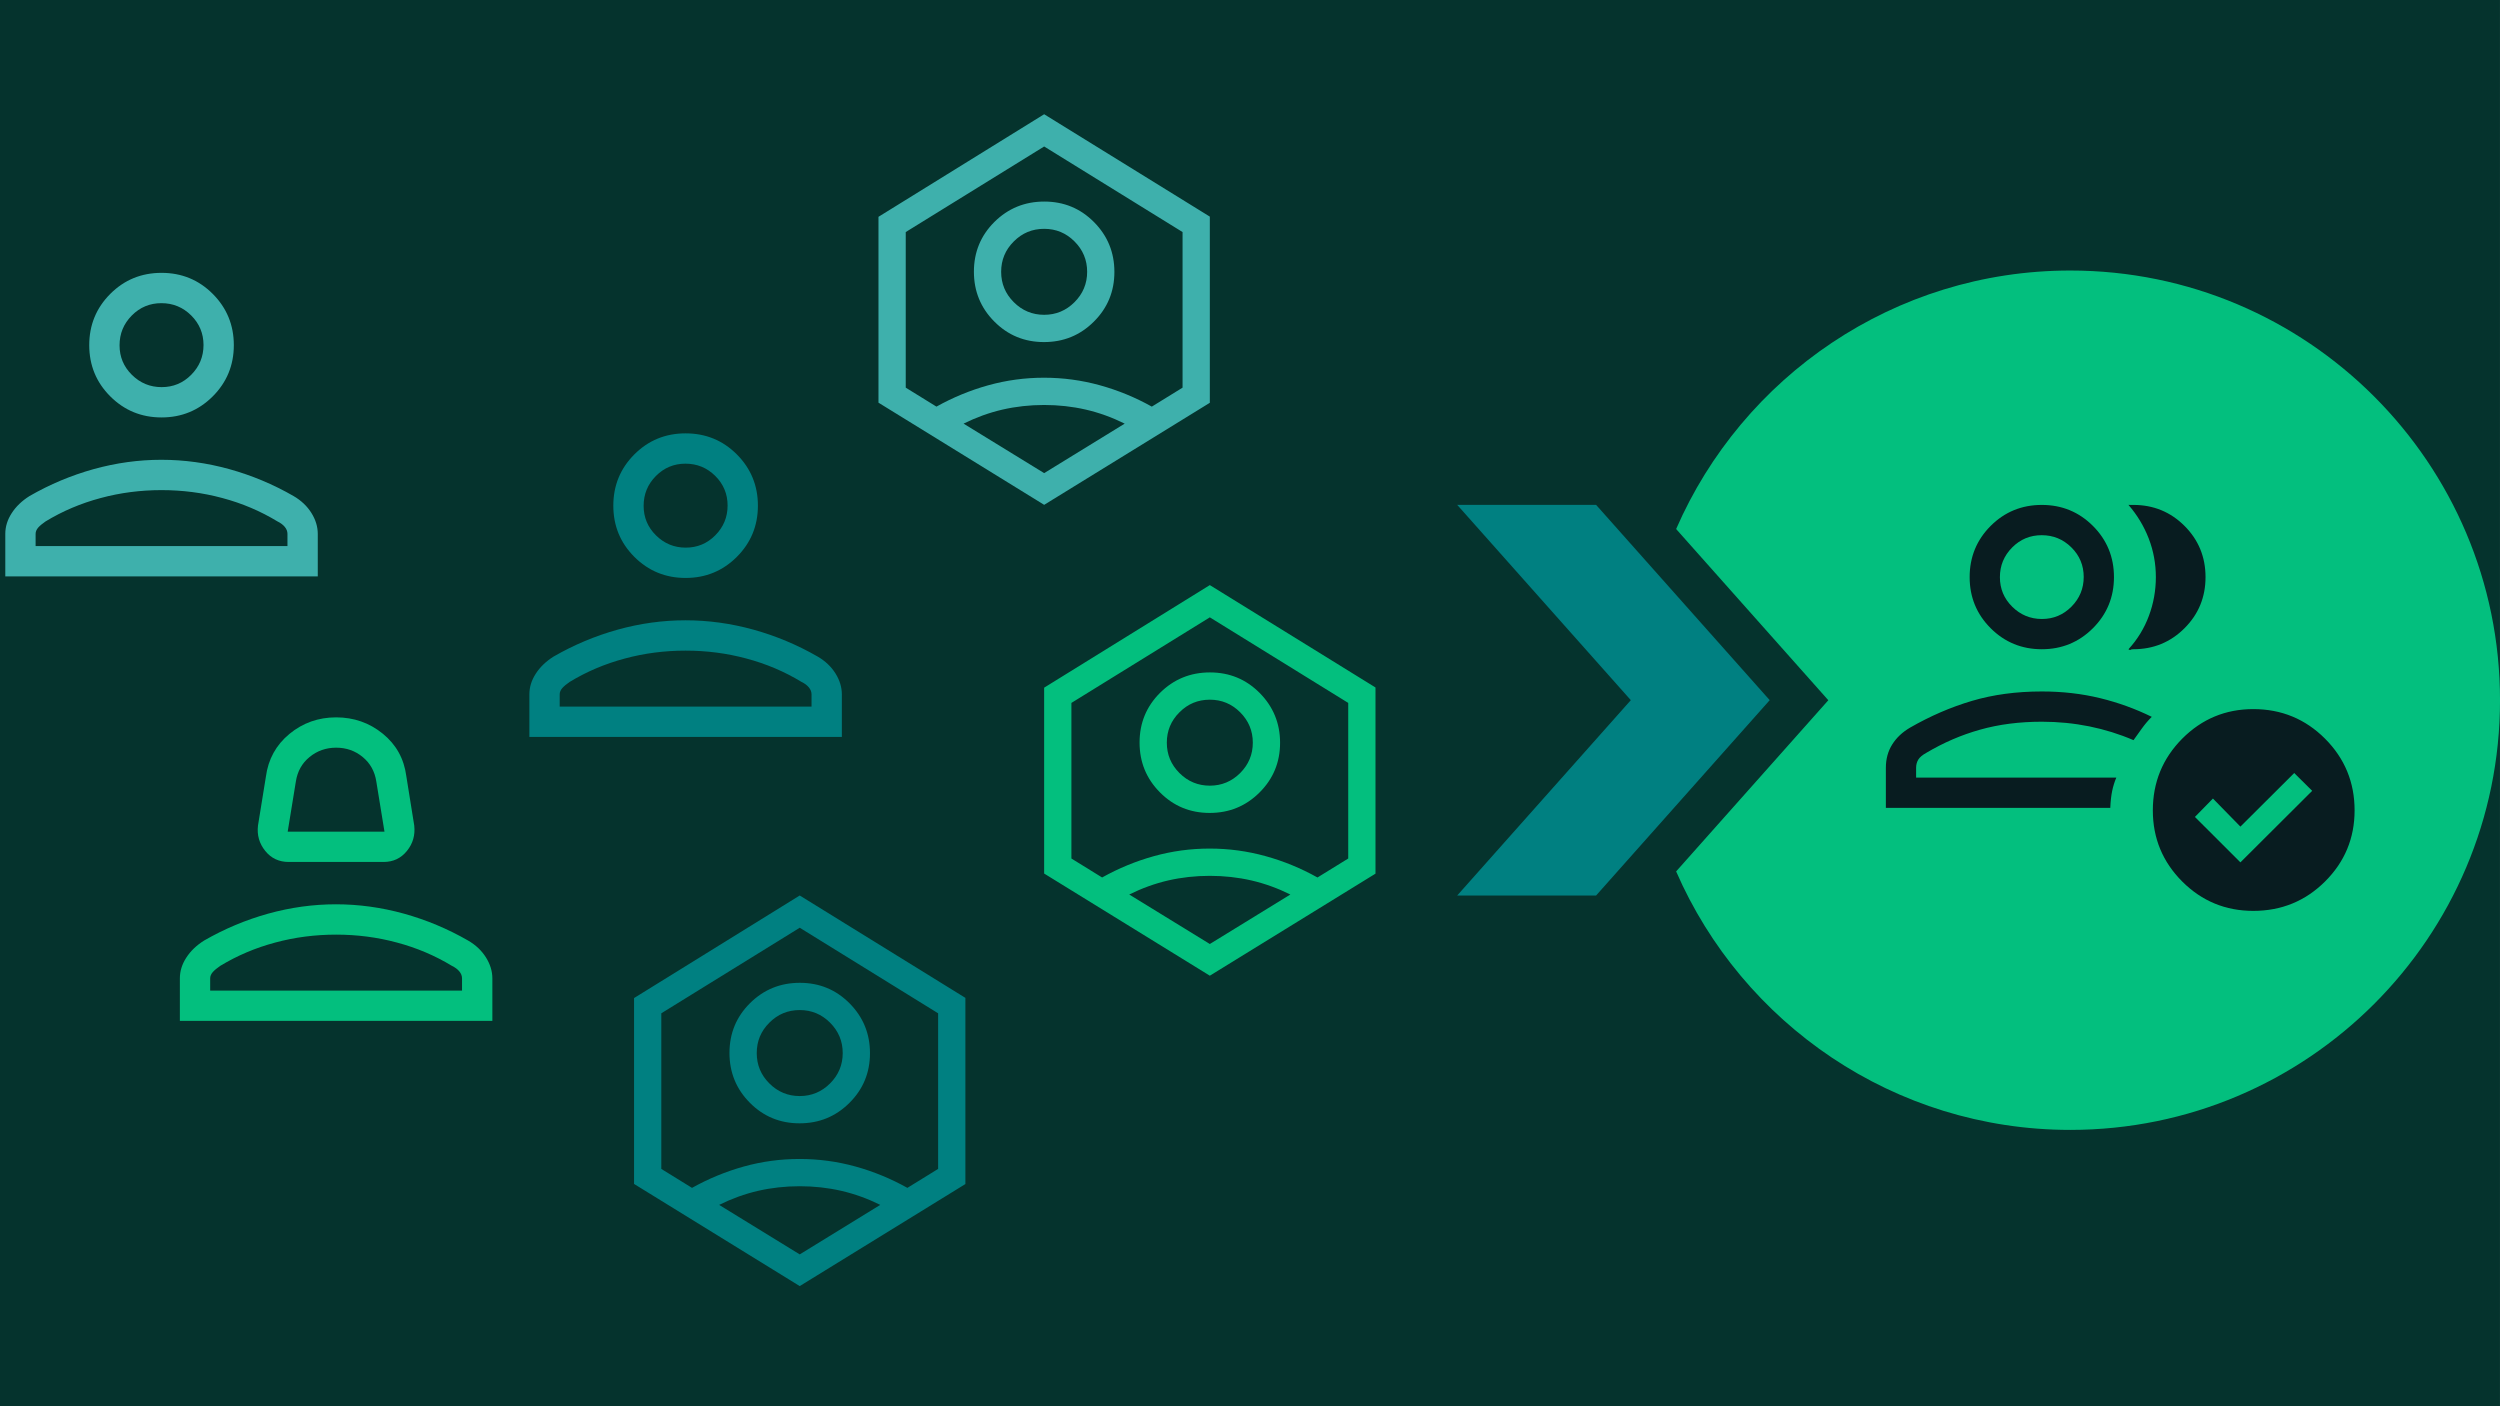 <?xml version="1.0" encoding="utf-8"?>
<svg xmlns="http://www.w3.org/2000/svg" fill="none" height="72" viewBox="0 0 128 72" width="128">
<rect x="0" y="0" width="128" height="72" fill="#808080" stroke="none"/>
<g clip-path="url(#clip0_10296_6942)">
<rect fill="white" height="72" transform="translate(-0.001)" width="128.002"/>
<path d="M127.999 0H-0.001V72H127.999V0Z" fill="#05332D"/>
<path d="M8.271 21.373C7.239 21.373 6.365 21.012 5.646 20.294C4.927 19.575 4.569 18.701 4.569 17.672C4.569 16.642 4.927 15.768 5.646 15.047C6.365 14.328 7.239 13.97 8.271 13.97C9.3 13.97 10.174 14.328 10.893 15.047C11.611 15.768 11.972 16.642 11.972 17.672C11.972 18.701 11.611 19.575 10.893 20.294C10.174 21.012 9.3 21.373 8.271 21.373ZM0.271 29.512V27.334C0.271 26.968 0.378 26.615 0.598 26.276C0.815 25.937 1.121 25.643 1.512 25.397C2.554 24.797 3.647 24.339 4.794 24.019C5.942 23.701 7.098 23.541 8.263 23.541C9.429 23.541 10.589 23.701 11.74 24.019C12.891 24.339 13.988 24.797 15.029 25.397C15.42 25.624 15.724 25.913 15.943 26.261C16.161 26.61 16.27 26.968 16.27 27.334V29.512H0.271ZM1.823 27.959H14.718V27.334C14.718 27.207 14.673 27.09 14.582 26.978C14.491 26.868 14.365 26.773 14.205 26.696C13.336 26.168 12.397 25.769 11.387 25.5C10.377 25.227 9.338 25.094 8.271 25.094C7.201 25.094 6.162 25.227 5.152 25.5C4.144 25.769 3.203 26.168 2.334 26.696C2.174 26.806 2.047 26.911 1.956 27.011C1.868 27.114 1.823 27.221 1.823 27.334V27.959ZM8.275 19.821C8.87 19.821 9.374 19.611 9.792 19.188C10.21 18.765 10.42 18.259 10.42 17.664C10.42 17.072 10.207 16.566 9.787 16.148C9.364 15.73 8.856 15.522 8.263 15.522C7.671 15.522 7.165 15.732 6.747 16.155C6.329 16.578 6.121 17.084 6.121 17.679C6.121 18.271 6.331 18.775 6.754 19.193C7.177 19.611 7.683 19.821 8.275 19.821Z" fill="#3EB0AC"/>
<path d="M35.103 29.591C34.072 29.591 33.198 29.23 32.479 28.512C31.76 27.793 31.402 26.919 31.402 25.89C31.402 24.86 31.76 23.986 32.479 23.265C33.198 22.546 34.072 22.188 35.103 22.188C36.133 22.188 37.007 22.546 37.726 23.265C38.444 23.986 38.805 24.86 38.805 25.89C38.805 26.919 38.444 27.793 37.726 28.512C37.007 29.23 36.133 29.591 35.103 29.591ZM27.104 37.73V35.552C27.104 35.186 27.211 34.833 27.431 34.494C27.648 34.155 27.954 33.861 28.345 33.615C29.387 33.016 30.48 32.557 31.627 32.237C32.775 31.919 33.931 31.759 35.096 31.759C36.262 31.759 37.422 31.919 38.573 32.237C39.724 32.557 40.821 33.016 41.862 33.615C42.253 33.842 42.557 34.131 42.776 34.479C42.994 34.828 43.103 35.186 43.103 35.552V37.73H27.104ZM28.656 36.177H41.551V35.552C41.551 35.425 41.506 35.308 41.415 35.196C41.324 35.086 41.198 34.99 41.038 34.914C40.169 34.386 39.23 33.987 38.22 33.718C37.21 33.445 36.171 33.312 35.103 33.312C34.034 33.312 32.995 33.445 31.985 33.718C30.977 33.987 30.036 34.386 29.167 34.914C29.007 35.024 28.88 35.129 28.79 35.229C28.701 35.332 28.656 35.439 28.656 35.552V36.177ZM35.108 28.039C35.703 28.039 36.207 27.829 36.625 27.406C37.043 26.983 37.253 26.477 37.253 25.882C37.253 25.29 37.04 24.784 36.62 24.366C36.197 23.948 35.689 23.74 35.096 23.74C34.504 23.74 33.998 23.951 33.58 24.373C33.162 24.796 32.954 25.302 32.954 25.897C32.954 26.489 33.164 26.993 33.587 27.411C34.01 27.829 34.516 28.039 35.108 28.039Z" fill="#008081"/>
<path clip-rule="evenodd" d="M85.818 27.086C89.208 19.3 96.973 13.851 106 13.851C118.143 13.851 128.001 23.71 128.001 35.852C128.001 47.993 118.143 57.851 106 57.851C96.973 57.851 89.208 52.402 85.818 44.617L93.61 35.852L85.818 27.086ZM84.059 37.472C84.021 36.936 84.001 36.396 84.001 35.852C84.001 35.307 84.021 34.767 84.059 34.232L85.499 35.852L84.059 37.472Z" fill="#03BF7E" fill-rule="evenodd"/>
<path d="M96.556 41.362V39.31C96.556 38.859 96.665 38.461 96.882 38.116C97.099 37.77 97.404 37.484 97.795 37.255C98.827 36.662 99.885 36.204 100.965 35.885C102.045 35.565 103.237 35.403 104.54 35.403C105.599 35.403 106.59 35.518 107.52 35.744C108.449 35.971 109.331 36.29 110.17 36.702C109.982 36.888 109.813 37.091 109.655 37.31C109.501 37.529 109.362 37.725 109.236 37.896C108.511 37.584 107.758 37.351 106.976 37.191C106.195 37.034 105.382 36.952 104.54 36.952C103.392 36.952 102.338 37.088 101.377 37.36C100.417 37.629 99.497 38.028 98.615 38.552C98.427 38.657 98.293 38.769 98.217 38.89C98.143 39.012 98.105 39.15 98.105 39.31V39.813H108.356C108.263 40.03 108.194 40.256 108.144 40.492C108.094 40.728 108.061 41.016 108.047 41.362H96.556ZM104.54 33.241C103.513 33.241 102.638 32.881 101.921 32.164C101.204 31.447 100.846 30.574 100.846 29.547C100.846 28.52 101.204 27.645 101.921 26.927C102.638 26.21 103.513 25.852 104.54 25.852C105.568 25.852 106.44 26.21 107.158 26.927C107.875 27.645 108.235 28.52 108.235 29.547C108.235 30.574 107.875 31.447 107.158 32.164C106.44 32.881 105.568 33.241 104.54 33.241ZM104.548 31.692C105.139 31.692 105.642 31.48 106.059 31.06C106.476 30.639 106.686 30.131 106.686 29.54C106.686 28.949 106.476 28.443 106.054 28.026C105.632 27.609 105.127 27.402 104.533 27.402C103.942 27.402 103.437 27.612 103.02 28.033C102.603 28.455 102.395 28.96 102.395 29.552C102.395 30.145 102.605 30.648 103.027 31.065C103.449 31.482 103.954 31.692 104.548 31.692ZM112.923 29.547C112.923 30.574 112.566 31.447 111.848 32.164C111.131 32.881 110.258 33.241 109.229 33.241C109.155 33.241 109.107 33.251 109.088 33.27C109.069 33.289 109.031 33.279 108.976 33.244C109.441 32.736 109.789 32.164 110.025 31.528C110.261 30.894 110.38 30.233 110.38 29.549C110.38 28.865 110.259 28.205 110.015 27.571C109.77 26.939 109.424 26.365 108.976 25.85C109.017 25.85 109.055 25.85 109.093 25.852C109.131 25.852 109.176 25.852 109.229 25.852C110.258 25.852 111.131 26.21 111.848 26.927C112.566 27.645 112.923 28.52 112.923 29.547ZM115.369 46.637C113.946 46.637 112.733 46.136 111.729 45.133C110.728 44.129 110.225 42.916 110.225 41.493C110.225 40.053 110.728 38.831 111.729 37.82C112.733 36.812 113.946 36.306 115.369 36.306C116.808 36.306 118.034 36.812 119.042 37.82C120.05 38.831 120.555 40.053 120.555 41.493C120.555 42.916 120.05 44.129 119.042 45.133C118.034 46.136 116.808 46.637 115.369 46.637ZM114.709 44.153L118.384 40.49L117.464 39.579L114.709 42.323L113.302 40.885L112.38 41.827L114.709 44.153Z" fill="#081C20"/>
<path clip-rule="evenodd" d="M74.609 45.85L83.498 35.849L74.609 25.849H81.72L90.609 35.849L81.72 45.85H74.609Z" fill="#008081" fill-rule="evenodd"/>
<path d="M61.934 41.622C60.935 41.622 60.085 41.272 59.389 40.569C58.693 39.869 58.346 39.019 58.346 38.018C58.346 37.018 58.696 36.169 59.396 35.471C60.098 34.776 60.948 34.428 61.949 34.428C62.95 34.428 63.798 34.778 64.494 35.478C65.189 36.18 65.54 37.031 65.54 38.031C65.54 39.032 65.187 39.88 64.487 40.576C63.787 41.274 62.937 41.622 61.934 41.622ZM61.943 40.226C62.548 40.226 63.066 40.009 63.497 39.58C63.927 39.148 64.144 38.63 64.144 38.025C64.144 37.419 63.927 36.9 63.497 36.47C63.066 36.038 62.548 35.824 61.943 35.824C61.337 35.824 60.817 36.038 60.388 36.47C59.956 36.9 59.741 37.419 59.741 38.025C59.741 38.63 59.956 39.148 60.388 39.58C60.817 40.009 61.337 40.226 61.943 40.226ZM61.943 49.956L53.46 44.725V35.209L61.943 29.957L70.425 35.199V44.731L61.943 49.956ZM61.943 48.333L66.066 45.799C65.421 45.479 64.758 45.238 64.073 45.079C63.388 44.922 62.677 44.843 61.943 44.843C61.206 44.843 60.497 44.922 59.81 45.079C59.125 45.238 58.462 45.479 57.817 45.799L61.943 48.333ZM56.428 44.927C57.272 44.456 58.157 44.091 59.082 43.834C60.01 43.576 60.961 43.447 61.936 43.447C62.911 43.447 63.864 43.576 64.796 43.834C65.726 44.091 66.613 44.456 67.455 44.927L69.029 43.956V35.989L61.943 31.608L54.856 35.989V43.956L56.428 44.927Z" fill="#03BF7E"/>
<path d="M14.777 44.132C14.283 44.132 13.882 43.943 13.579 43.566C13.275 43.189 13.151 42.757 13.209 42.267L13.614 39.764C13.732 38.876 14.13 38.148 14.816 37.579C15.501 37.013 16.299 36.729 17.209 36.729C18.116 36.729 18.914 37.008 19.599 37.565C20.284 38.121 20.686 38.845 20.803 39.736L21.209 42.267C21.263 42.757 21.142 43.189 20.836 43.566C20.533 43.943 20.134 44.132 19.64 44.132H14.777ZM14.73 42.58H19.685L19.267 40.013C19.188 39.494 18.954 39.077 18.57 38.759C18.185 38.441 17.732 38.281 17.211 38.281C16.693 38.281 16.237 38.441 15.85 38.759C15.46 39.077 15.229 39.494 15.148 40.013L14.73 42.58ZM9.209 52.27V50.093C9.209 49.727 9.316 49.374 9.536 49.035C9.753 48.696 10.059 48.402 10.45 48.156C11.492 47.557 12.585 47.098 13.732 46.778C14.88 46.46 16.036 46.3 17.201 46.3C18.367 46.3 19.527 46.46 20.678 46.778C21.829 47.098 22.925 47.557 23.967 48.156C24.358 48.383 24.662 48.672 24.881 49.02C25.099 49.369 25.209 49.727 25.209 50.093V52.27H9.209ZM10.761 50.718H23.656V50.093C23.656 49.966 23.611 49.849 23.52 49.737C23.429 49.627 23.303 49.532 23.143 49.455C22.274 48.927 21.335 48.528 20.325 48.259C19.315 47.986 18.276 47.853 17.209 47.853C16.139 47.853 15.1 47.986 14.09 48.259C13.082 48.528 12.141 48.927 11.272 49.455C11.112 49.565 10.985 49.67 10.895 49.77C10.806 49.873 10.761 49.98 10.761 50.093V50.718Z" fill="#03BF7E"/>
<path d="M40.937 57.514C39.938 57.514 39.088 57.164 38.392 56.461C37.697 55.761 37.349 54.911 37.349 53.91C37.349 52.909 37.699 52.061 38.399 51.363C39.101 50.667 39.951 50.32 40.952 50.32C41.953 50.32 42.801 50.67 43.497 51.37C44.193 52.072 44.543 52.922 44.543 53.923C44.543 54.924 44.191 55.772 43.49 56.468C42.79 57.166 41.94 57.514 40.937 57.514ZM40.946 56.118C41.551 56.118 42.069 55.901 42.5 55.471C42.93 55.04 43.147 54.522 43.147 53.917C43.147 53.311 42.93 52.791 42.5 52.362C42.069 51.93 41.551 51.715 40.946 51.715C40.34 51.715 39.82 51.93 39.391 52.362C38.959 52.791 38.745 53.311 38.745 53.917C38.745 54.522 38.959 55.04 39.391 55.471C39.82 55.901 40.34 56.118 40.946 56.118ZM40.946 65.848L32.463 60.617V51.101L40.946 45.849L49.428 51.091V60.623L40.946 65.848ZM40.946 64.225L45.069 61.69C44.425 61.37 43.761 61.13 43.076 60.971C42.391 60.814 41.68 60.735 40.946 60.735C40.209 60.735 39.5 60.814 38.813 60.971C38.128 61.13 37.465 61.37 36.82 61.69L40.946 64.225ZM35.431 60.819C36.275 60.348 37.16 59.983 38.085 59.725C39.013 59.468 39.964 59.339 40.939 59.339C41.914 59.339 42.868 59.468 43.8 59.725C44.73 59.983 45.617 60.348 46.458 60.819L48.032 59.848V51.881L40.946 47.5L33.859 51.881V59.848L35.431 60.819Z" fill="#008081"/>
<path d="M53.452 17.514C52.453 17.514 51.603 17.164 50.907 16.461C50.211 15.761 49.864 14.911 49.864 13.91C49.864 12.909 50.214 12.061 50.914 11.363C51.616 10.668 52.466 10.32 53.467 10.32C54.468 10.32 55.316 10.67 56.012 11.37C56.708 12.072 57.057 12.922 57.057 13.923C57.057 14.924 56.705 15.772 56.005 16.468C55.305 17.166 54.455 17.514 53.452 17.514ZM53.461 16.118C54.066 16.118 54.584 15.901 55.015 15.471C55.445 15.04 55.662 14.522 55.662 13.917C55.662 13.311 55.445 12.791 55.015 12.362C54.584 11.93 54.066 11.716 53.461 11.716C52.855 11.716 52.335 11.93 51.906 12.362C51.474 12.791 51.259 13.311 51.259 13.917C51.259 14.522 51.474 15.04 51.906 15.471C52.335 15.901 52.855 16.118 53.461 16.118ZM53.461 25.848L44.978 20.617V11.101L53.461 5.849L61.943 11.091V20.623L53.461 25.848ZM53.461 24.224L57.584 21.69C56.94 21.37 56.276 21.13 55.591 20.971C54.906 20.814 54.195 20.735 53.461 20.735C52.724 20.735 52.015 20.814 51.328 20.971C50.643 21.13 49.98 21.37 49.335 21.69L53.461 24.224ZM47.946 20.819C48.79 20.348 49.675 19.983 50.6 19.726C51.528 19.468 52.479 19.339 53.454 19.339C54.429 19.339 55.383 19.468 56.315 19.726C57.244 19.983 58.131 20.348 58.973 20.819L60.547 19.848V11.881L53.461 7.5L46.374 11.881V19.848L47.946 20.819Z" fill="#3EB0AC"/>
</g>
<defs>
<clipPath id="clip0_10296_6942">
<rect fill="white" height="72" transform="translate(-0.001)" width="128.002"/>
</clipPath>
</defs>
</svg>